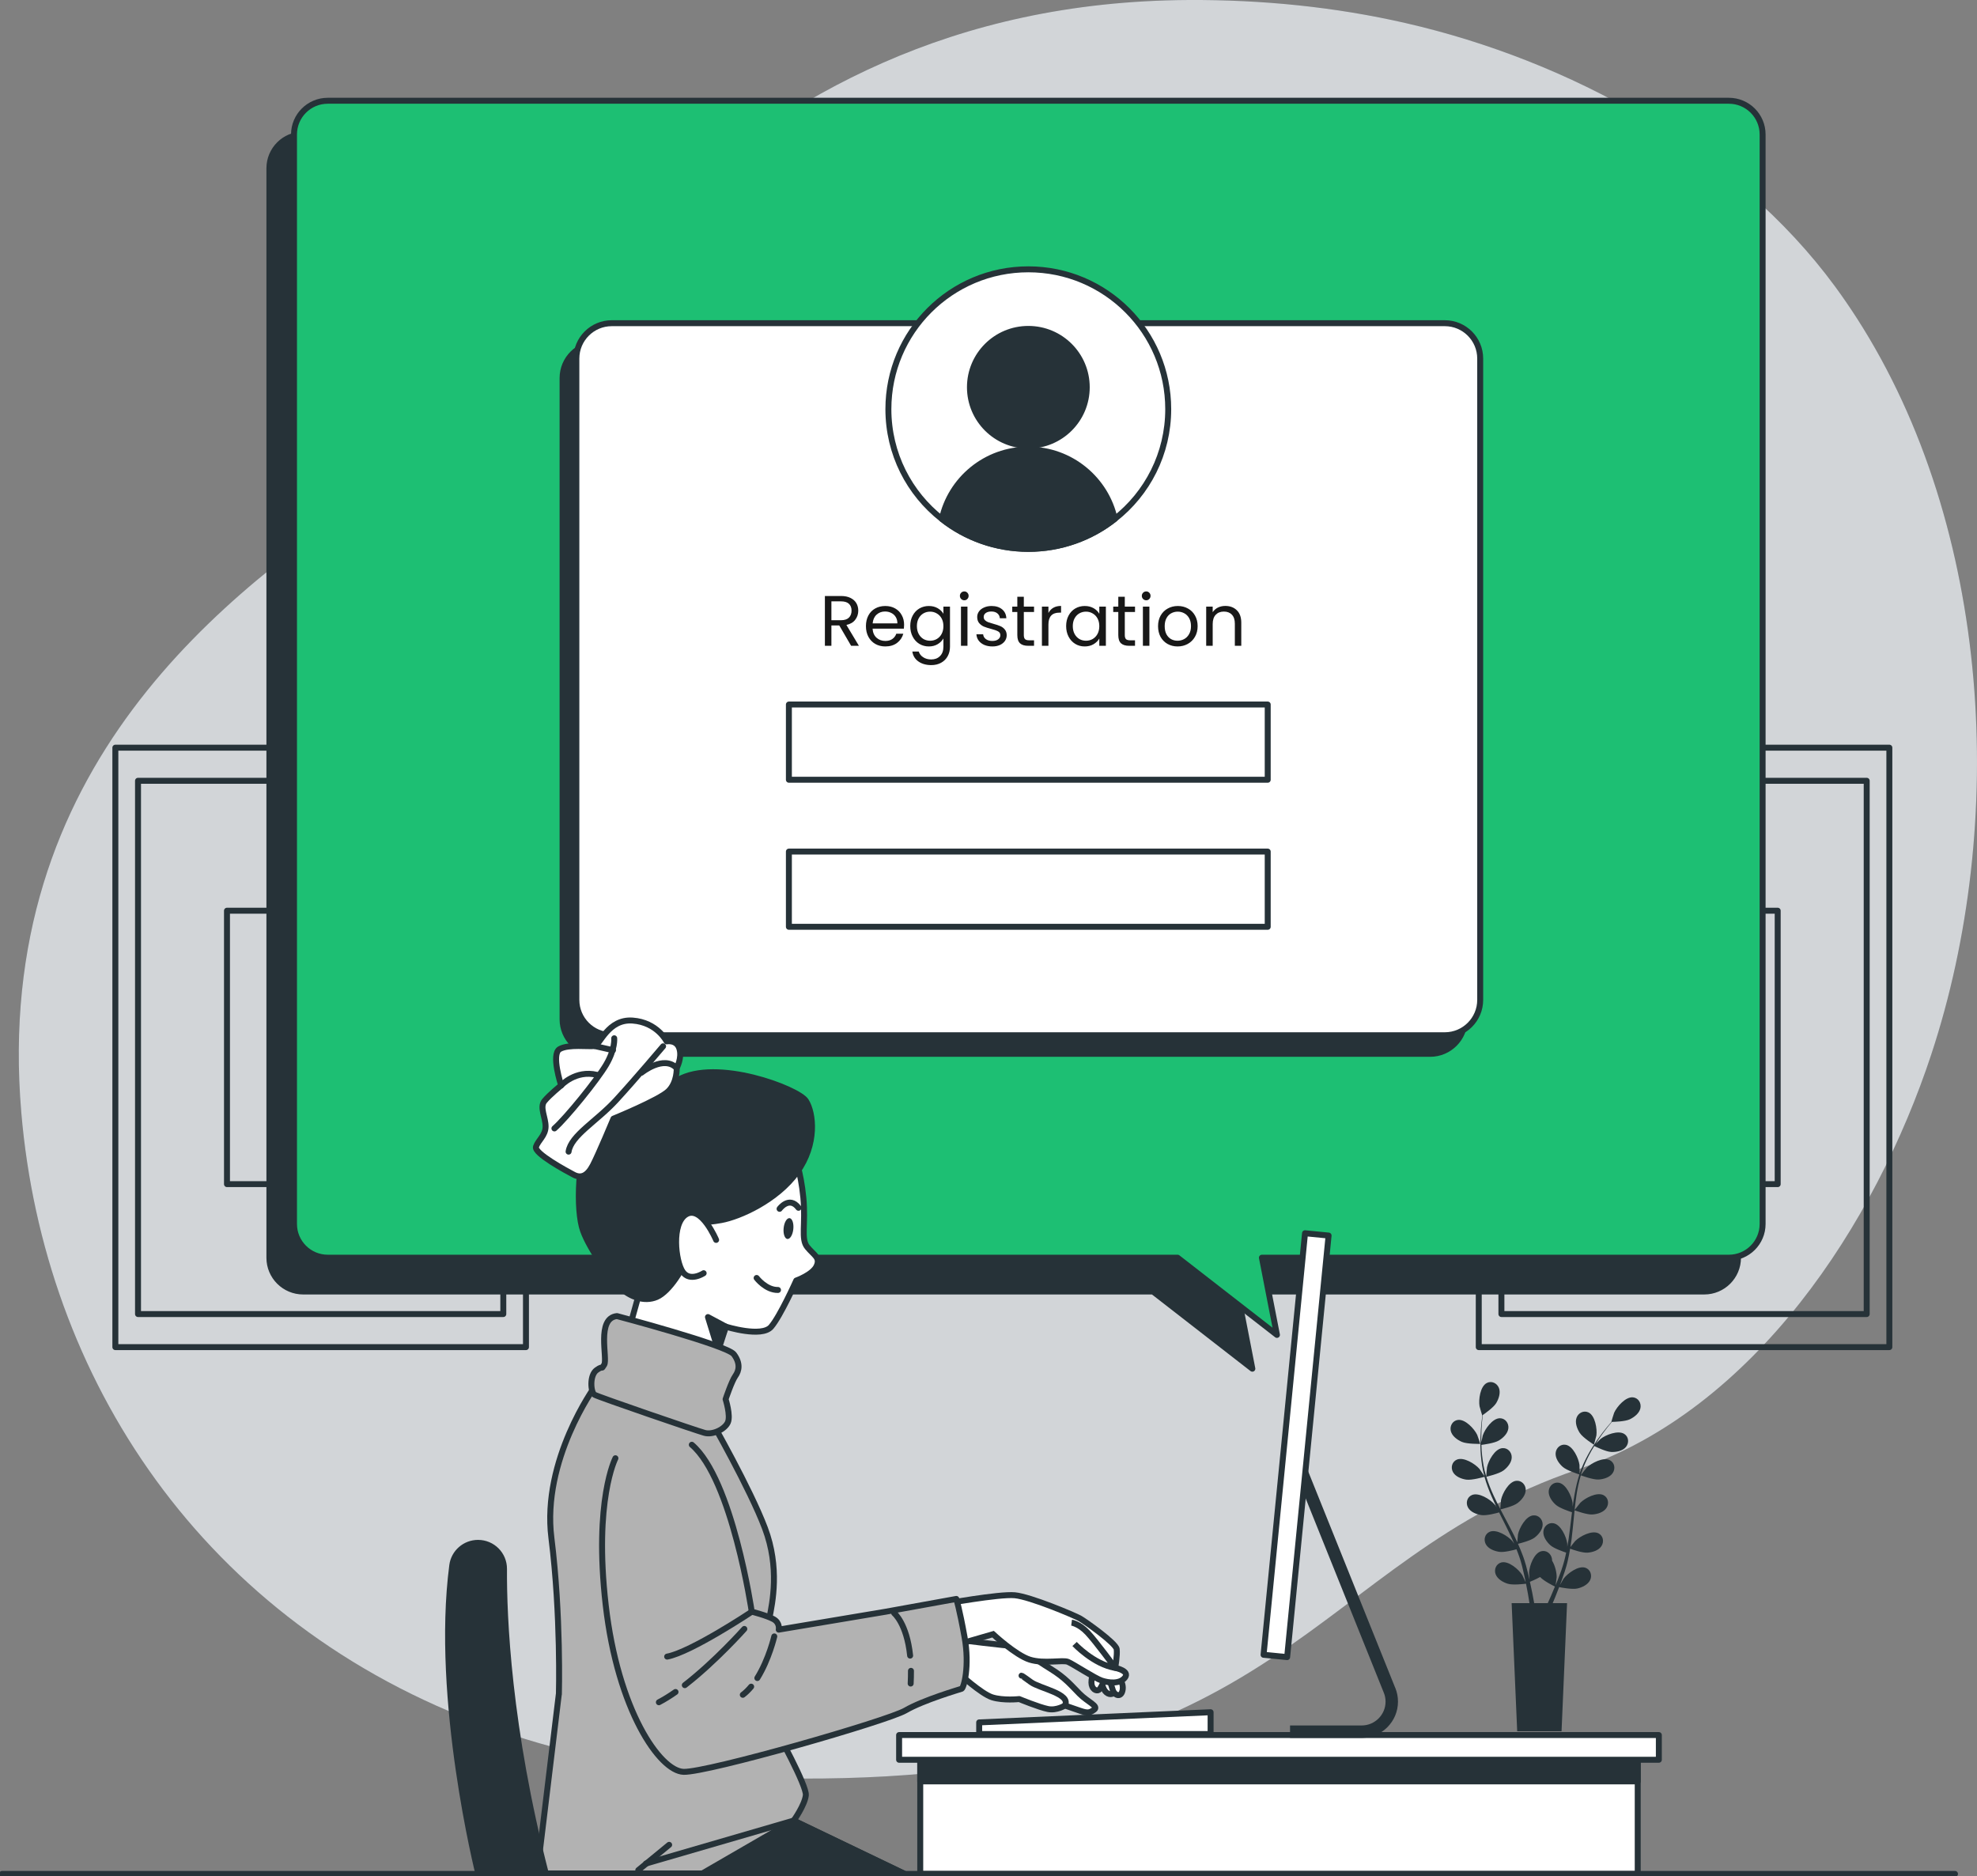 <svg width="332" height="315" viewBox="0 0 332 315" fill="none" xmlns="http://www.w3.org/2000/svg">
<rect x="0" y="0" width="332" height="315" fill="#808080" stroke="none"/>
<g clip-path="url(#clip0_262_3771)">
<path d="M324.328 177.04C314.944 205.456 294.724 236.596 264.96 246.739C219.998 262.059 215.977 298.895 134.372 298.645C121.65 298.61 109.839 297.277 98.939 294.845C93.082 293.539 87.483 291.906 82.162 289.981C33.833 272.557 7.359 231.135 3.582 186.871C-1.398 128.657 38.271 99.282 64.118 81.982C89.966 64.683 119.438 0.382 199.666 8.4301e-06C211.894 -0.056 224.15 1.146 236.087 3.884C263.325 10.13 291.357 25.192 308.19 48.14C309.456 49.863 310.667 51.635 311.828 53.434C334.539 88.729 337.126 138.293 324.328 177.033V177.04Z" fill="#05396B" fill-opacity="0.2"/>
<path opacity="0.7" d="M324.328 177.04C314.944 205.456 294.724 236.596 264.96 246.739C219.998 262.059 215.977 298.895 134.372 298.645C121.65 298.61 109.839 297.277 98.939 294.845C93.082 293.539 87.483 291.906 82.162 289.981C33.833 272.557 7.359 231.135 3.582 186.871C-1.398 128.657 38.271 99.282 64.118 81.982C89.966 64.683 119.438 0.382 199.666 8.4301e-06C211.894 -0.056 224.15 1.146 236.087 3.884C263.325 10.13 291.357 25.192 308.19 48.14C309.456 49.863 310.667 51.635 311.828 53.434C334.539 88.729 337.126 138.293 324.328 177.033V177.04Z" fill="white"/>
<path d="M88.325 125.544H19.372V226.195H88.325V125.544Z" stroke="#263238" stroke-linecap="round" stroke-linejoin="round"/>
<path d="M84.52 131.102H23.177V220.644H84.52V131.102Z" stroke="#263238" stroke-linecap="round" stroke-linejoin="round"/>
<path d="M69.572 152.918H38.118V198.828H69.572V152.918Z" stroke="#263238" stroke-linecap="round" stroke-linejoin="round"/>
<path d="M317.282 125.544H248.329V226.195H317.282V125.544Z" stroke="#263238" stroke-linecap="round" stroke-linejoin="round"/>
<path d="M313.477 131.102H252.134V220.644H313.477V131.102Z" stroke="#263238" stroke-linecap="round" stroke-linejoin="round"/>
<path d="M298.529 152.918H267.082V198.828H298.529V152.918Z" stroke="#263238" stroke-linecap="round" stroke-linejoin="round"/>
<path d="M286.196 22.594H50.91C47.779 22.594 45.24 25.13 45.24 28.256V211.195C45.24 214.321 47.779 216.857 50.91 216.857H193.621L210.308 229.822L207.783 216.857H286.196C289.326 216.857 291.865 214.321 291.865 211.195V28.256C291.865 25.13 289.326 22.594 286.196 22.594Z" fill="#263238" stroke="#263238" stroke-linecap="round" stroke-linejoin="round"/>
<path d="M290.328 16.918H55.041C51.911 16.918 49.372 19.453 49.372 22.58V205.519C49.372 208.645 51.911 211.181 55.041 211.181H197.753L214.44 224.145L211.915 211.181H290.328C293.458 211.181 295.997 208.645 295.997 205.519V22.58C295.997 19.453 293.458 16.918 290.328 16.918Z" fill="#1DBF73"/>
<path d="M290.328 16.918H55.041C51.911 16.918 49.372 19.453 49.372 22.58V205.519C49.372 208.645 51.911 211.181 55.041 211.181H197.753L214.44 224.145L211.915 211.181H290.328C293.458 211.181 295.997 208.645 295.997 205.519V22.58C295.997 19.453 293.458 16.918 290.328 16.918Z" stroke="#263238" stroke-linecap="round" stroke-linejoin="round"/>
<path d="M240.163 57.186H188.898C184.53 51.684 177.783 48.147 170.222 48.147C162.661 48.147 155.914 51.684 151.539 57.186H100.268C96.797 57.186 93.973 60.007 93.973 63.474V171.163C93.973 174.629 96.797 177.45 100.268 177.45H240.163C243.634 177.45 246.458 174.629 246.458 171.163V63.474C246.458 60.007 243.634 57.186 240.163 57.186Z" fill="#263238"/>
<path d="M242.625 54.268H102.737C99.453 54.268 96.79 56.928 96.79 60.208V167.89C96.79 171.171 99.453 173.83 102.737 173.83H242.625C245.91 173.83 248.572 171.171 248.572 167.89V60.208C248.572 56.928 245.91 54.268 242.625 54.268Z" fill="white" stroke="#263238" stroke-linecap="round" stroke-linejoin="round"/>
<path d="M196.181 68.698C196.181 76.181 192.675 82.858 187.194 87.144C183.209 90.292 178.159 92.161 172.691 92.161C167.224 92.161 162.16 90.292 158.175 87.144C152.694 82.858 149.188 76.188 149.188 68.698C149.188 55.727 159.705 45.222 172.691 45.222C185.678 45.222 196.181 55.727 196.181 68.698Z" fill="white" stroke="#263238" stroke-linecap="round" stroke-linejoin="round"/>
<path d="M182.499 65.023C182.499 59.611 178.11 55.227 172.691 55.227C167.273 55.227 162.884 59.611 162.884 65.023C162.884 70.435 167.273 74.819 172.691 74.819C178.11 74.819 182.499 70.435 182.499 65.023Z" fill="#263238" stroke="#263238" stroke-linecap="round" stroke-linejoin="round"/>
<path d="M187.194 87.144C183.209 90.292 178.159 92.161 172.691 92.161C167.224 92.161 162.16 90.292 158.175 87.144C159.628 80.482 165.576 75.493 172.691 75.493C179.807 75.493 185.74 80.489 187.194 87.144Z" fill="#263238" stroke="#263238" stroke-linecap="round" stroke-linejoin="round"/>
<path d="M142.93 108.438L140.938 105.018H139.618V108.438H138.526V100.074H141.226C141.858 100.074 142.39 100.182 142.822 100.398C143.262 100.614 143.59 100.906 143.806 101.274C144.022 101.642 144.13 102.062 144.13 102.534C144.13 103.11 143.962 103.618 143.626 104.058C143.298 104.498 142.802 104.79 142.138 104.934L144.238 108.438H142.93ZM139.618 104.142H141.226C141.818 104.142 142.262 103.998 142.558 103.71C142.854 103.414 143.002 103.022 143.002 102.534C143.002 102.038 142.854 101.654 142.558 101.382C142.27 101.11 141.826 100.974 141.226 100.974H139.618V104.142ZM151.826 104.898C151.826 105.106 151.814 105.326 151.79 105.558H146.534C146.574 106.206 146.794 106.714 147.194 107.082C147.602 107.442 148.094 107.622 148.67 107.622C149.142 107.622 149.534 107.514 149.846 107.298C150.166 107.074 150.39 106.778 150.518 106.41H151.694C151.518 107.042 151.166 107.558 150.638 107.958C150.11 108.35 149.454 108.546 148.67 108.546C148.046 108.546 147.486 108.406 146.99 108.126C146.502 107.846 146.118 107.45 145.838 106.938C145.558 106.418 145.418 105.818 145.418 105.138C145.418 104.458 145.554 103.862 145.826 103.35C146.098 102.838 146.478 102.446 146.966 102.174C147.462 101.894 148.03 101.754 148.67 101.754C149.294 101.754 149.846 101.89 150.326 102.162C150.806 102.434 151.174 102.81 151.43 103.29C151.694 103.762 151.826 104.298 151.826 104.898ZM150.698 104.67C150.698 104.254 150.606 103.898 150.422 103.602C150.238 103.298 149.986 103.07 149.666 102.918C149.354 102.758 149.006 102.678 148.622 102.678C148.07 102.678 147.598 102.854 147.206 103.206C146.822 103.558 146.602 104.046 146.546 104.67H150.698ZM155.98 101.754C156.548 101.754 157.044 101.878 157.468 102.126C157.9 102.374 158.22 102.686 158.428 103.062V101.862H159.532V108.582C159.532 109.182 159.404 109.714 159.148 110.178C158.892 110.65 158.524 111.018 158.044 111.282C157.572 111.546 157.02 111.678 156.388 111.678C155.524 111.678 154.804 111.474 154.228 111.066C153.652 110.658 153.312 110.102 153.208 109.398H154.288C154.408 109.798 154.656 110.118 155.032 110.358C155.408 110.606 155.86 110.73 156.388 110.73C156.988 110.73 157.476 110.542 157.852 110.166C158.236 109.79 158.428 109.262 158.428 108.582V107.202C158.212 107.586 157.892 107.906 157.468 108.162C157.044 108.418 156.548 108.546 155.98 108.546C155.396 108.546 154.864 108.402 154.384 108.114C153.912 107.826 153.54 107.422 153.268 106.902C152.996 106.382 152.86 105.79 152.86 105.126C152.86 104.454 152.996 103.866 153.268 103.362C153.54 102.85 153.912 102.454 154.384 102.174C154.864 101.894 155.396 101.754 155.98 101.754ZM158.428 105.138C158.428 104.642 158.328 104.21 158.128 103.842C157.928 103.474 157.656 103.194 157.312 103.002C156.976 102.802 156.604 102.702 156.196 102.702C155.788 102.702 155.416 102.798 155.08 102.99C154.744 103.182 154.476 103.462 154.276 103.83C154.076 104.198 153.976 104.63 153.976 105.126C153.976 105.63 154.076 106.07 154.276 106.446C154.476 106.814 154.744 107.098 155.08 107.298C155.416 107.49 155.788 107.586 156.196 107.586C156.604 107.586 156.976 107.49 157.312 107.298C157.656 107.098 157.928 106.814 158.128 106.446C158.328 106.07 158.428 105.634 158.428 105.138ZM161.941 100.794C161.733 100.794 161.557 100.722 161.413 100.578C161.269 100.434 161.197 100.258 161.197 100.05C161.197 99.842 161.269 99.666 161.413 99.522C161.557 99.378 161.733 99.306 161.941 99.306C162.141 99.306 162.309 99.378 162.445 99.522C162.589 99.666 162.661 99.842 162.661 100.05C162.661 100.258 162.589 100.434 162.445 100.578C162.309 100.722 162.141 100.794 161.941 100.794ZM162.469 101.862V108.438H161.377V101.862H162.469ZM166.658 108.546C166.154 108.546 165.702 108.462 165.302 108.294C164.902 108.118 164.586 107.878 164.354 107.574C164.122 107.262 163.994 106.906 163.97 106.506H165.098C165.13 106.834 165.282 107.102 165.554 107.31C165.834 107.518 166.198 107.622 166.646 107.622C167.062 107.622 167.39 107.53 167.63 107.346C167.87 107.162 167.99 106.93 167.99 106.65C167.99 106.362 167.862 106.15 167.606 106.014C167.35 105.87 166.954 105.73 166.418 105.594C165.93 105.466 165.53 105.338 165.218 105.21C164.914 105.074 164.65 104.878 164.426 104.622C164.21 104.358 164.102 104.014 164.102 103.59C164.102 103.254 164.202 102.946 164.402 102.666C164.602 102.386 164.886 102.166 165.254 102.006C165.622 101.838 166.042 101.754 166.514 101.754C167.242 101.754 167.83 101.938 168.278 102.306C168.726 102.674 168.966 103.178 168.998 103.818H167.906C167.882 103.474 167.742 103.198 167.486 102.99C167.238 102.782 166.902 102.678 166.478 102.678C166.086 102.678 165.774 102.762 165.542 102.93C165.31 103.098 165.194 103.318 165.194 103.59C165.194 103.806 165.262 103.986 165.398 104.13C165.542 104.266 165.718 104.378 165.926 104.466C166.142 104.546 166.438 104.638 166.814 104.742C167.286 104.87 167.67 104.998 167.966 105.126C168.262 105.246 168.514 105.43 168.722 105.678C168.938 105.926 169.05 106.25 169.058 106.65C169.058 107.01 168.958 107.334 168.758 107.622C168.558 107.91 168.274 108.138 167.906 108.306C167.546 108.466 167.13 108.546 166.658 108.546ZM171.932 102.762V106.638C171.932 106.958 172 107.186 172.136 107.322C172.272 107.45 172.508 107.514 172.844 107.514H173.648V108.438H172.664C172.056 108.438 171.6 108.298 171.296 108.018C170.992 107.738 170.84 107.278 170.84 106.638V102.762H169.988V101.862H170.84V100.206H171.932V101.862H173.648V102.762H171.932ZM176.063 102.93C176.255 102.554 176.527 102.262 176.879 102.054C177.239 101.846 177.675 101.742 178.187 101.742V102.87H177.899C176.675 102.87 176.063 103.534 176.063 104.862V108.438H174.971V101.862H176.063V102.93ZM179.039 105.126C179.039 104.454 179.175 103.866 179.447 103.362C179.719 102.85 180.091 102.454 180.563 102.174C181.043 101.894 181.575 101.754 182.159 101.754C182.735 101.754 183.235 101.878 183.659 102.126C184.083 102.374 184.399 102.686 184.607 103.062V101.862H185.711V108.438H184.607V107.214C184.391 107.598 184.067 107.918 183.635 108.174C183.211 108.422 182.715 108.546 182.147 108.546C181.563 108.546 181.035 108.402 180.563 108.114C180.091 107.826 179.719 107.422 179.447 106.902C179.175 106.382 179.039 105.79 179.039 105.126ZM184.607 105.138C184.607 104.642 184.507 104.21 184.307 103.842C184.107 103.474 183.835 103.194 183.491 103.002C183.155 102.802 182.783 102.702 182.375 102.702C181.967 102.702 181.595 102.798 181.259 102.99C180.923 103.182 180.655 103.462 180.455 103.83C180.255 104.198 180.155 104.63 180.155 105.126C180.155 105.63 180.255 106.07 180.455 106.446C180.655 106.814 180.923 107.098 181.259 107.298C181.595 107.49 181.967 107.586 182.375 107.586C182.783 107.586 183.155 107.49 183.491 107.298C183.835 107.098 184.107 106.814 184.307 106.446C184.507 106.07 184.607 105.634 184.607 105.138ZM188.889 102.762V106.638C188.889 106.958 188.957 107.186 189.093 107.322C189.229 107.45 189.465 107.514 189.801 107.514H190.605V108.438H189.621C189.013 108.438 188.557 108.298 188.253 108.018C187.949 107.738 187.797 107.278 187.797 106.638V102.762H186.945V101.862H187.797V100.206H188.889V101.862H190.605V102.762H188.889ZM192.492 100.794C192.284 100.794 192.108 100.722 191.964 100.578C191.82 100.434 191.748 100.258 191.748 100.05C191.748 99.842 191.82 99.666 191.964 99.522C192.108 99.378 192.284 99.306 192.492 99.306C192.692 99.306 192.86 99.378 192.996 99.522C193.14 99.666 193.212 99.842 193.212 100.05C193.212 100.258 193.14 100.434 192.996 100.578C192.86 100.722 192.692 100.794 192.492 100.794ZM193.02 101.862V108.438H191.928V101.862H193.02ZM197.749 108.546C197.133 108.546 196.573 108.406 196.069 108.126C195.573 107.846 195.181 107.45 194.893 106.938C194.613 106.418 194.473 105.818 194.473 105.138C194.473 104.466 194.617 103.874 194.905 103.362C195.201 102.842 195.601 102.446 196.105 102.174C196.609 101.894 197.173 101.754 197.797 101.754C198.421 101.754 198.985 101.894 199.489 102.174C199.993 102.446 200.389 102.838 200.677 103.35C200.973 103.862 201.121 104.458 201.121 105.138C201.121 105.818 200.969 106.418 200.665 106.938C200.369 107.45 199.965 107.846 199.453 108.126C198.941 108.406 198.373 108.546 197.749 108.546ZM197.749 107.586C198.141 107.586 198.509 107.494 198.853 107.31C199.197 107.126 199.473 106.85 199.681 106.482C199.897 106.114 200.005 105.666 200.005 105.138C200.005 104.61 199.901 104.162 199.693 103.794C199.485 103.426 199.213 103.154 198.877 102.978C198.541 102.794 198.177 102.702 197.785 102.702C197.385 102.702 197.017 102.794 196.681 102.978C196.353 103.154 196.089 103.426 195.889 103.794C195.689 104.162 195.589 104.61 195.589 105.138C195.589 105.674 195.685 106.126 195.877 106.494C196.077 106.862 196.341 107.138 196.669 107.322C196.997 107.498 197.357 107.586 197.749 107.586ZM205.761 101.742C206.561 101.742 207.209 101.986 207.705 102.474C208.201 102.954 208.449 103.65 208.449 104.562V108.438H207.369V104.718C207.369 104.062 207.205 103.562 206.877 103.218C206.549 102.866 206.101 102.69 205.533 102.69C204.957 102.69 204.497 102.87 204.153 103.23C203.817 103.59 203.649 104.114 203.649 104.802V108.438H202.557V101.862H203.649V102.798C203.865 102.462 204.157 102.202 204.525 102.018C204.901 101.834 205.313 101.742 205.761 101.742Z" fill="#181818"/>
<path d="M212.889 118.298H132.48V130.929H212.889V118.298Z" stroke="#263238" stroke-linecap="round" stroke-linejoin="round"/>
<path d="M212.889 142.99H132.48V155.621H212.889V142.99Z" stroke="#263238" stroke-linecap="round" stroke-linejoin="round"/>
<path d="M245.484 242.105C246.381 242.494 248.572 242.446 248.579 242.446C248.6 242.446 248.106 241.014 248.064 240.924C247.585 239.917 246.061 238.256 244.823 238.423C243.933 238.541 243.432 239.437 243.634 240.278C243.842 241.132 244.719 241.772 245.484 242.105Z" fill="#263238"/>
<path d="M246.242 248.448C247.174 248.58 249.129 248.018 249.289 247.969C249.595 249.067 250.005 250.164 250.478 251.248C250.749 251.874 251.042 252.492 251.341 253.11C251.16 252.846 251 252.617 250.972 252.589C250.242 251.748 248.336 250.547 247.181 251.033C246.353 251.387 246.11 252.374 246.527 253.131C246.952 253.902 247.967 254.284 248.795 254.403C249.63 254.528 251.313 254.076 251.751 253.951C251.869 254.187 251.981 254.423 252.099 254.66C252.669 255.785 253.24 256.911 253.761 258.029C253.949 258.425 254.116 258.821 254.283 259.21C254.123 258.981 253.991 258.786 253.963 258.759C253.233 257.918 251.327 256.716 250.172 257.202C249.344 257.557 249.101 258.543 249.518 259.301C249.943 260.072 250.958 260.454 251.786 260.572C252.586 260.69 254.137 260.287 254.666 260.141C254.825 260.551 254.992 260.961 255.125 261.364C255.215 261.642 255.319 261.906 255.389 262.184C255.465 262.462 255.542 262.74 255.618 263.018C255.744 263.553 255.883 264.101 255.994 264.623C256.078 264.984 256.147 265.331 256.217 265.686C256.036 265.289 255.667 264.525 255.632 264.463C255.041 263.518 253.337 262.045 252.127 262.351C251.257 262.573 250.861 263.518 251.16 264.324C251.466 265.151 252.412 265.686 253.205 265.929C254.081 266.2 256.029 265.95 256.265 265.922C256.384 266.498 256.488 267.068 256.585 267.603C256.794 268.784 256.954 269.84 257.072 270.736H257.893C257.747 269.812 257.566 268.708 257.316 267.464C257.197 266.874 257.065 266.248 256.919 265.602C257.065 265.547 257.893 265.206 258.63 264.796C259.27 265.491 260.912 266.297 261.12 266.401C260.898 266.95 260.675 267.478 260.46 267.978C260.008 269.02 259.576 269.944 259.194 270.73H260.077C260.404 270.007 260.766 269.18 261.134 268.263C261.364 267.707 261.593 267.11 261.83 266.491C262.066 266.54 263.986 266.929 264.884 266.728C265.697 266.547 266.678 266.082 267.047 265.283C267.402 264.497 267.082 263.525 266.233 263.24C265.051 262.844 263.242 264.185 262.574 265.081C262.533 265.137 262.178 265.755 261.955 266.151C262.053 265.901 262.143 265.658 262.24 265.394C262.428 264.88 262.602 264.359 262.79 263.803C262.873 263.532 262.957 263.254 263.04 262.976C263.131 262.705 263.186 262.399 263.263 262.114C263.423 261.44 263.555 260.746 263.673 260.044C264.125 260.211 265.739 260.767 266.574 260.711C267.409 260.655 268.452 260.35 268.932 259.606C269.405 258.884 269.238 257.876 268.438 257.466C267.325 256.897 265.336 257.946 264.543 258.738C264.494 258.786 263.986 259.412 263.722 259.766C263.792 259.342 263.854 258.925 263.91 258.495C264.063 257.258 264.181 256 264.306 254.743C264.341 254.361 264.383 253.979 264.424 253.597C264.584 253.659 266.483 254.361 267.422 254.298C268.257 254.243 269.301 253.937 269.78 253.194C270.253 252.471 270.087 251.464 269.287 251.054C268.174 250.484 266.184 251.533 265.391 252.325C265.329 252.388 264.605 253.291 264.431 253.527C264.522 252.686 264.619 251.846 264.744 251.019C264.918 249.88 265.155 248.775 265.468 247.719C265.544 247.747 267.527 248.497 268.48 248.428C269.314 248.372 270.358 248.066 270.838 247.323C271.311 246.6 271.144 245.593 270.344 245.183C269.231 244.613 267.242 245.662 266.449 246.454C266.386 246.517 265.607 247.49 265.482 247.677C265.503 247.615 265.51 247.545 265.53 247.483C265.871 246.364 266.344 245.315 266.838 244.363C267.123 243.807 267.422 243.293 267.728 242.8C268.083 242.974 269.711 243.766 270.58 243.8C271.415 243.835 272.486 243.648 273.043 242.967C273.592 242.3 273.537 241.278 272.785 240.785C271.742 240.097 269.648 240.924 268.779 241.619C268.73 241.654 268.292 242.091 267.979 242.418C268.118 242.195 268.264 241.966 268.403 241.758C268.925 240.973 269.454 240.285 269.927 239.68C270.198 239.34 270.448 239.034 270.692 238.749C271.13 238.742 272.897 238.687 273.676 238.326C274.427 237.971 275.296 237.311 275.477 236.45C275.658 235.602 275.136 234.727 274.239 234.629C272.994 234.497 271.519 236.2 271.067 237.214C271.026 237.304 270.573 238.749 270.594 238.749C270.594 238.749 270.615 238.749 270.622 238.749C270.386 239.013 270.135 239.305 269.871 239.625C269.384 240.222 268.841 240.903 268.299 241.681C267.756 242.459 267.186 243.314 266.671 244.273C266.15 245.232 265.656 246.267 265.28 247.406C265.28 247.42 265.273 247.434 265.266 247.448C265.266 247.08 265.259 246.058 265.245 245.982C265.099 244.877 264.174 242.821 262.943 242.598C262.06 242.432 261.308 243.126 261.239 243.988C261.169 244.863 261.802 245.746 262.428 246.302C263.131 246.927 265.078 247.531 265.231 247.58C264.884 248.664 264.619 249.803 264.411 250.97C264.292 251.637 264.195 252.318 264.098 252.992C264.098 252.673 264.084 252.395 264.084 252.353C263.938 251.248 263.012 249.199 261.781 248.969C260.898 248.803 260.147 249.497 260.077 250.359C260.008 251.234 260.641 252.117 261.267 252.673C261.9 253.235 263.548 253.784 263.986 253.923C263.951 254.187 263.917 254.444 263.889 254.708C263.736 255.959 263.597 257.209 263.416 258.432C263.353 258.863 263.277 259.287 263.2 259.711C263.2 259.433 263.186 259.196 263.186 259.155C263.04 258.05 262.115 255.994 260.884 255.771C260.001 255.604 259.249 256.299 259.18 257.161C259.11 258.036 259.743 258.918 260.369 259.474C260.974 260.009 262.491 260.53 263.006 260.704C262.915 261.135 262.825 261.566 262.713 261.975C262.63 262.253 262.574 262.531 262.477 262.809C262.386 263.087 262.296 263.358 262.213 263.629C262.025 264.143 261.837 264.678 261.635 265.178C261.503 265.526 261.371 265.852 261.232 266.186C261.301 265.755 261.413 264.914 261.413 264.845C261.427 264.101 261.169 262.899 260.641 262.052C260.641 261.941 260.641 261.836 260.62 261.725C260.481 260.871 259.681 260.239 258.811 260.475C257.601 260.794 256.836 262.913 256.78 264.025C256.78 264.088 256.822 264.81 256.857 265.262C256.794 264.998 256.738 264.741 256.676 264.477C256.551 263.942 256.404 263.414 256.258 262.844C256.175 262.573 256.091 262.295 256.008 262.017C255.931 261.739 255.813 261.454 255.716 261.176C255.479 260.523 255.201 259.877 254.916 259.224C255.382 259.113 257.037 258.689 257.705 258.182C258.366 257.675 259.069 256.848 259.062 255.966C259.062 255.104 258.359 254.354 257.462 254.451C256.217 254.583 255.139 256.563 254.916 257.654C254.902 257.723 254.825 258.522 254.798 258.967C254.617 258.578 254.443 258.189 254.255 257.807C253.699 256.688 253.1 255.577 252.509 254.465C252.328 254.125 252.154 253.784 251.974 253.444C252.141 253.402 254.116 252.95 254.86 252.374C255.521 251.867 256.224 251.04 256.217 250.157C256.217 249.296 255.514 248.546 254.617 248.643C253.372 248.775 252.294 250.755 252.071 251.846C252.057 251.929 251.953 253.082 251.939 253.374C251.549 252.624 251.167 251.867 250.819 251.109C250.339 250.067 249.922 249.011 249.602 247.962C249.678 247.941 251.744 247.476 252.509 246.892C253.17 246.385 253.873 245.558 253.866 244.676C253.866 243.814 253.163 243.064 252.266 243.161C251.021 243.293 249.943 245.273 249.72 246.364C249.699 246.447 249.588 247.691 249.588 247.92C249.567 247.858 249.539 247.795 249.525 247.733C249.191 246.607 249.01 245.475 248.892 244.412C248.823 243.793 248.788 243.196 248.774 242.612C249.17 242.564 250.965 242.327 251.709 241.876C252.426 241.445 253.212 240.695 253.302 239.819C253.393 238.958 252.78 238.145 251.883 238.138C250.631 238.138 249.344 239.986 248.997 241.042C248.976 241.098 248.85 241.709 248.767 242.154C248.767 241.89 248.753 241.619 248.753 241.369C248.753 240.424 248.816 239.562 248.871 238.798C248.906 238.36 248.948 237.971 248.997 237.603C249.358 237.353 250.805 236.339 251.25 235.609C251.681 234.9 252.036 233.872 251.716 233.052C251.396 232.246 250.478 231.802 249.678 232.219C248.565 232.795 248.273 235.025 248.461 236.123C248.475 236.22 248.899 237.673 248.913 237.666L248.934 237.652C248.885 238.006 248.837 238.381 248.795 238.798C248.718 239.562 248.642 240.431 248.621 241.376C248.593 242.321 248.593 243.356 248.69 244.44C248.788 245.523 248.941 246.663 249.261 247.816C249.261 247.83 249.268 247.844 249.275 247.858C249.08 247.552 248.503 246.704 248.447 246.642C247.717 245.801 245.811 244.599 244.656 245.086C243.828 245.44 243.585 246.427 244.002 247.184C244.427 247.955 245.442 248.337 246.27 248.455L246.242 248.448Z" fill="#263238"/>
<path d="M267.673 242.585C267.673 242.585 268.069 241.126 268.083 241.035C268.236 239.931 267.882 237.707 266.762 237.165C265.948 236.776 265.044 237.242 264.751 238.055C264.452 238.881 264.835 239.896 265.287 240.598C265.816 241.417 267.673 242.585 267.68 242.585H267.673Z" fill="#263238"/>
<path d="M263.159 269.187H253.852L254.784 290.697H262.233L263.159 269.187Z" fill="#263238"/>
<path d="M275.025 291.336H154.537V314.653H275.025V291.336Z" fill="white" stroke="#263238" stroke-linecap="round" stroke-linejoin="round"/>
<path d="M275.025 291.336H154.537V299.118H275.025V291.336Z" fill="#263238" stroke="#263238" stroke-linecap="round" stroke-linejoin="round"/>
<path d="M278.573 291.336H150.989V295.484H278.573V291.336Z" fill="white" stroke="#263238" stroke-linecap="round" stroke-linejoin="round"/>
<path d="M234.32 283.451L219.274 246.044C219.059 245.509 218.454 245.252 217.918 245.468C217.382 245.683 217.125 246.288 217.341 246.823L232.386 284.229C232.581 284.701 232.678 285.208 232.678 285.723C232.678 287.932 230.877 289.724 228.672 289.724H216.638V291.809H228.672C232.031 291.809 234.765 289.078 234.765 285.723C234.765 284.937 234.619 284.18 234.327 283.451H234.32Z" fill="#263238"/>
<path d="M223.112 207.464L219.153 207.076L212.192 277.858L216.151 278.247L223.112 207.464Z" fill="white" stroke="#263238" stroke-linecap="round" stroke-linejoin="round"/>
<path d="M203.297 287.501L164.435 289.21V291.163H203.297V287.501Z" fill="white" stroke="#263238" stroke-linecap="round" stroke-linejoin="round"/>
<path d="M93.841 284.493L90.203 314.569H151.761L133.287 305.697C133.287 305.697 135.137 303.113 135.325 301.445C135.499 299.854 130.449 290.69 129.997 289.863L129.586 287.126C129.586 287.126 128.703 274.182 129.211 271.667C129.712 269.152 130.971 263.247 128.453 256.584C125.935 249.921 119.396 238.485 119.396 238.485L99.892 232.83C99.892 232.83 90.961 245.148 92.596 258.217C94.23 271.285 93.855 284.486 93.855 284.486L93.841 284.493Z" fill="#B2B2B2" stroke="#263238" stroke-linecap="round" stroke-linejoin="round"/>
<path d="M151.754 314.569L133.28 305.697L117.949 314.569H151.754Z" fill="#263238" stroke="#263238" stroke-linecap="round" stroke-linejoin="round"/>
<path d="M133.28 305.697L108.483 312.909" stroke="#263238" stroke-linecap="round" stroke-linejoin="round"/>
<path d="M112.371 309.768L107.189 314.02" stroke="#263238" stroke-linecap="round" stroke-linejoin="round"/>
<path d="M133.377 193.881C133.377 193.881 134.483 196.647 134.908 201.114C135.332 205.581 134.449 208.013 135.568 209.396C136.688 210.778 137.794 211.139 137.133 212.591C136.48 214.037 133.718 215.016 133.718 215.016C133.718 215.016 131.082 220.936 129.496 222.791C127.91 224.646 121.907 222.763 121.907 222.763L119.855 229.12L105.881 222.367L107.697 215.857L104.907 207.353C104.907 207.353 111.293 188.428 133.37 193.868L133.377 193.881Z" fill="white" stroke="#263238" stroke-linecap="round" stroke-linejoin="round"/>
<path d="M121.914 222.77L118.888 221.151L120.467 226.271L121.914 222.77Z" fill="#263238" stroke="#263238" stroke-linecap="round" stroke-linejoin="round"/>
<path d="M127.061 214.585C127.061 214.585 128.62 216.642 130.651 216.6" stroke="#263238" stroke-linecap="round" stroke-linejoin="round"/>
<path d="M133.224 206.373C133.127 207.339 132.682 208.082 132.23 208.041C131.778 207.992 131.499 207.172 131.597 206.207C131.694 205.241 132.139 204.497 132.591 204.539C133.043 204.588 133.322 205.408 133.224 206.373Z" fill="#263238"/>
<path d="M130.915 202.976C130.915 202.976 132.536 200.746 134.094 202.802" stroke="#263238" stroke-linecap="round" stroke-linejoin="round"/>
<path d="M113.804 181.376C113.804 181.376 102.765 180.486 99.788 187.253C96.811 194.02 96.727 203.365 97.91 206.644C99.085 209.924 102.751 214.849 104.246 216.267C105.742 217.684 108.17 218.692 110.291 217.774C112.413 216.857 114.979 212.828 115.626 210.236C116.273 207.652 115.89 205.213 116.53 205.151C117.17 205.088 118.019 205.428 121.114 204.866C124.21 204.303 130.442 201.531 133.836 196.827C137.231 192.124 136.64 186.885 135.332 184.849C134.024 182.821 120.273 177.61 113.811 181.362L113.804 181.376Z" fill="#263238" stroke="#263238" stroke-linecap="round" stroke-linejoin="round"/>
<path d="M113.637 179.333C113.637 179.333 113.769 181.744 112.225 183.231C110.681 184.711 103.022 187.837 103.022 187.837C103.022 187.837 100.497 193.895 99.551 195.688C98.605 197.487 97.555 197.883 96.352 197.251C95.155 196.619 89.639 193.652 90.008 192.554C90.377 191.457 91.594 190.699 91.622 189.185C91.65 187.67 90.571 185.919 91.434 184.87C92.296 183.821 94.237 182.251 94.237 182.251C94.237 182.251 92.505 177.019 93.98 176.158C95.454 175.296 98.953 175.79 99.85 175.63C100.755 175.47 102.097 171.058 106.236 171.364C110.381 171.663 111.947 174.859 111.947 174.859C111.947 174.859 113.623 174.525 114.096 176.088C114.569 177.652 113.637 179.326 113.637 179.326V179.333Z" fill="white" stroke="#263238" stroke-linecap="round" stroke-linejoin="round"/>
<path d="M99.85 175.637L102.939 176.339" stroke="#263238" stroke-linecap="round" stroke-linejoin="round"/>
<path d="M103.147 174.338C103.147 174.338 103.342 176.123 101.805 178.749C100.268 181.369 95.051 187.781 93.103 189.477" stroke="#263238" stroke-linecap="round" stroke-linejoin="round"/>
<path d="M94.23 182.258C94.23 182.258 96.658 179.604 100.233 180.479" stroke="#263238" stroke-linecap="round" stroke-linejoin="round"/>
<path d="M111.355 175.686C111.355 175.686 106.744 181.146 103.46 184.724C100.177 188.302 95.893 190.637 95.482 193.374" stroke="#263238" stroke-linecap="round" stroke-linejoin="round"/>
<path d="M107.731 180.118C107.731 180.118 111.46 177.089 113.63 179.34" stroke="#263238" stroke-linecap="round" stroke-linejoin="round"/>
<path d="M120.259 208.194C120.259 208.194 117.824 202.385 115.264 203.886C112.705 205.387 113.435 211.786 114.645 213.55C115.856 215.315 118.165 213.786 118.165 213.786" fill="white"/>
<path d="M120.259 208.194C120.259 208.194 117.824 202.385 115.264 203.886C112.705 205.387 113.435 211.786 114.645 213.55C115.856 215.315 118.165 213.786 118.165 213.786" stroke="#263238" stroke-linecap="round" stroke-linejoin="round"/>
<path d="M103.607 220.984C103.607 220.984 122.102 225.882 123.236 227.397C124.37 228.905 124.119 230.162 123.486 231.044C122.86 231.927 121.852 234.942 121.852 234.942C121.852 234.942 122.735 237.707 122.227 238.84C121.726 239.972 119.709 240.98 118.325 240.597C116.941 240.222 100.456 234.567 99.829 234.185C99.204 233.81 98.946 230.919 100.205 230.037C101.464 229.155 100.831 230.162 101.464 229.155C102.09 228.147 100.08 221.359 103.607 220.984Z" fill="#B2B2B2" stroke="#263238" stroke-linecap="round" stroke-linejoin="round"/>
<path d="M160.324 275.259C160.324 275.259 169.478 276.44 170.069 276.343C170.66 276.246 173.811 278.608 176.371 280.178C178.931 281.748 179.919 283.027 181.296 284.409C182.673 285.792 184.544 286.473 183.758 287.063C182.972 287.654 182.576 287.654 181.393 287.258C180.211 286.862 178.833 286.376 178.833 286.376C178.833 286.376 177.456 287.258 175.982 286.966C174.507 286.674 171.154 285.292 171.154 285.292C171.154 285.292 168.497 285.584 166.626 285C164.755 284.409 160.915 280.873 160.915 280.873L158.648 281.068L157.959 275.857L160.324 275.266V275.259Z" fill="white" stroke="#263238" stroke-linecap="round" stroke-linejoin="round"/>
<path d="M171.551 281.359C171.551 281.359 171.648 281.359 173.123 282.443C174.597 283.527 179.919 284.409 178.833 286.376" stroke="#263238" stroke-linecap="round" stroke-linejoin="round"/>
<path d="M187.125 282.2C187.125 282.2 187.292 283.784 187.041 284.201C186.791 284.618 185.873 284.618 185.372 283.617C184.871 282.617 184.788 280.949 184.788 280.949L187.125 282.2Z" fill="white" stroke="#263238" stroke-miterlimit="10"/>
<path d="M185.476 282.006C185.476 282.006 184.927 283.499 184.523 283.763C184.12 284.027 183.292 283.624 183.285 282.506C183.278 281.387 183.932 279.859 183.932 279.859L185.476 282.006Z" fill="white" stroke="#263238" stroke-miterlimit="10"/>
<path d="M187.041 280.616C187.041 280.616 188.711 282.117 188.544 283.61C188.377 285.111 187.208 284.778 186.874 283.777C186.54 282.777 186.207 281.61 186.207 281.61L187.041 280.609V280.616Z" fill="white" stroke="#263238" stroke-miterlimit="10"/>
<path d="M158.21 269.368C158.21 269.368 167.774 267.61 170.417 267.86C173.06 268.11 180.482 271.251 181.365 271.758C182.249 272.258 187.403 275.906 187.528 276.913C187.653 277.92 187.278 280.053 187.278 280.053C187.278 280.053 189.796 280.553 188.912 281.686C188.029 282.818 186.144 282.568 185.01 282.186C183.876 281.811 180.232 279.421 179.348 279.046C178.465 278.671 175.321 279.421 172.928 278.671C170.535 277.913 166.765 274.398 166.765 274.398L158.961 276.663L158.203 269.375L158.21 269.368Z" fill="white" stroke="#263238" stroke-miterlimit="10"/>
<path d="M179.953 272.459C179.953 272.459 181.205 272.626 182.624 274.127C184.043 275.628 187.278 280.053 187.278 280.053C183.682 279.484 180.454 276.044 180.454 276.044" fill="white"/>
<path d="M179.953 272.459C179.953 272.459 181.205 272.626 182.624 274.127C184.043 275.628 187.278 280.053 187.278 280.053C183.682 279.484 180.454 276.044 180.454 276.044" stroke="#263238" stroke-miterlimit="10"/>
<path d="M103.349 244.856C103.349 244.856 99.697 251.894 101.715 269.486C103.725 287.077 110.771 297.388 114.798 297.513C118.826 297.638 149.021 288.967 152.04 287.209C155.059 285.452 161.096 283.694 161.479 283.562C161.854 283.437 162.863 279.789 161.98 274.891C161.096 269.993 160.595 268.478 160.595 268.478L148.771 270.618L130.776 273.634C130.776 273.634 131.026 272.501 129.893 271.876C128.759 271.251 126.241 270.618 126.241 270.618C126.241 270.618 122.971 248.372 116.176 242.591" fill="#B2B2B2"/>
<path d="M103.349 244.856C103.349 244.856 99.697 251.894 101.715 269.486C103.725 287.077 110.771 297.388 114.798 297.513C118.826 297.638 149.021 288.967 152.04 287.209C155.059 285.452 161.096 283.694 161.479 283.562C161.854 283.437 162.863 279.789 161.98 274.891C161.096 269.993 160.595 268.478 160.595 268.478L148.771 270.618L130.776 273.634C130.776 273.634 131.026 272.501 129.893 271.876C128.759 271.251 126.241 270.618 126.241 270.618C126.241 270.618 122.971 248.372 116.176 242.591" stroke="#263238" stroke-linecap="round" stroke-linejoin="round"/>
<path d="M126.255 270.625C126.255 270.625 116.064 277.413 112.037 278.163" stroke="#263238" stroke-linecap="round" stroke-linejoin="round"/>
<path d="M113.442 284.104C112.496 284.771 111.55 285.354 110.646 285.827" stroke="#263238" stroke-linecap="round" stroke-linejoin="round"/>
<path d="M124.996 273.516C124.996 273.516 120.127 278.99 115 282.957" stroke="#263238" stroke-linecap="round" stroke-linejoin="round"/>
<path d="M126.143 283.208C125.712 283.729 125.246 284.194 124.738 284.576" stroke="#263238" stroke-linecap="round" stroke-linejoin="round"/>
<path d="M130.025 274.773C130.025 274.773 129.127 278.636 127.18 281.762" stroke="#263238" stroke-linecap="round" stroke-linejoin="round"/>
<path d="M152.979 280.553C152.979 281.22 152.972 281.936 152.93 282.686" stroke="#263238" stroke-linecap="round" stroke-linejoin="round"/>
<path d="M150.162 270.875C150.162 270.875 152.269 272.578 152.84 277.997" stroke="#263238" stroke-linecap="round" stroke-linejoin="round"/>
<path d="M91.677 314.653H80.339C80.339 314.653 72.987 285.396 75.95 262.844C76.236 260.676 78.093 259.064 80.277 259.064C82.697 259.064 84.652 261.024 84.638 263.441C84.589 271.48 85.327 290.051 91.677 314.653Z" fill="#263238" stroke="#263238" stroke-linecap="round" stroke-linejoin="round"/>
<path d="M0.348 314.653H328.306" stroke="#263238" stroke-linecap="round" stroke-linejoin="round"/>
</g>
<defs>
<clipPath id="clip0_262_3771">
<rect width="332" height="315" fill="white"/>
</clipPath>
</defs>
</svg>
